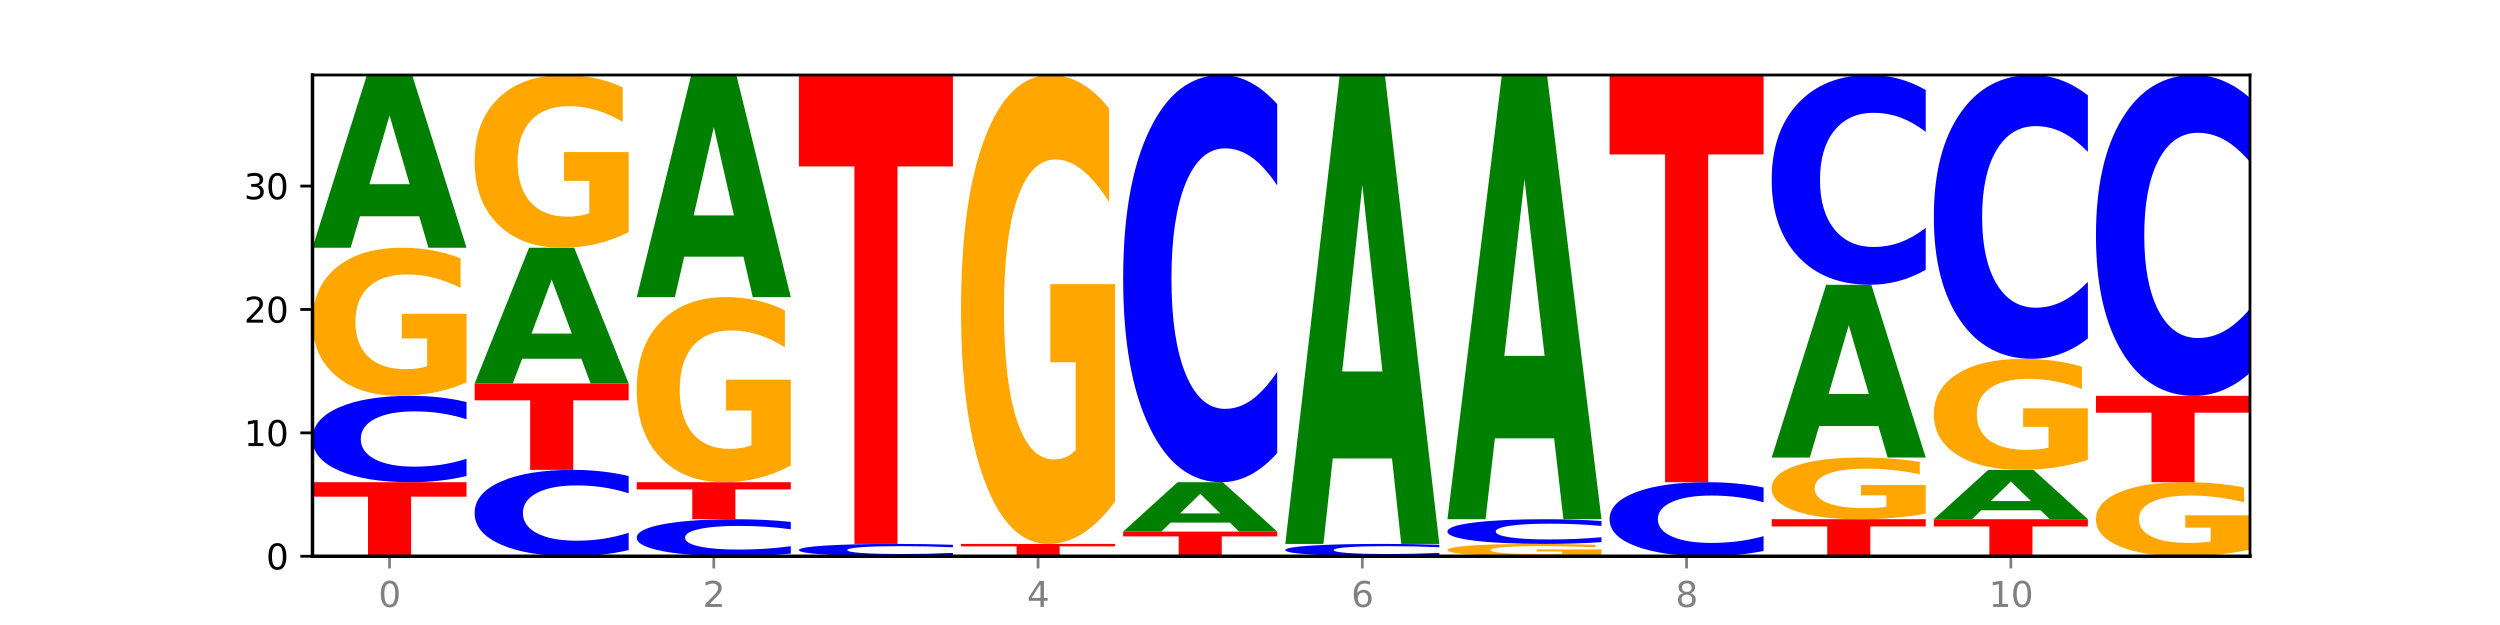 <?xml version="1.0" encoding="utf-8" standalone="no"?>
<!DOCTYPE svg PUBLIC "-//W3C//DTD SVG 1.1//EN"
  "http://www.w3.org/Graphics/SVG/1.1/DTD/svg11.dtd">
<svg xmlns:xlink="http://www.w3.org/1999/xlink" width="720pt" height="180pt" viewBox="0 0 720 180" xmlns="http://www.w3.org/2000/svg" version="1.1">
 <defs>
  <style type="text/css">*{stroke-linejoin: round; stroke-linecap: butt}</style>
 </defs>
 <g id="figure_1">
  <g id="patch_1">
   <path d="M 0 180 
L 720 180 
L 720 0 
L 0 0 
z
" style="fill: #ffffff"/>
  </g>
  <g id="axes_1">
   <g id="patch_2">
    <path d="M 90 160.2 
L 648 160.2 
L 648 21.6 
L 90 21.6 
z
" style="fill: #ffffff"/>
   </g>
   <g id="line2d_1">
    <path d="M 90 160.2 
L 648 160.2 
" clip-path="url(#p8397c1d9c9)" style="fill: none; stroke: #000000; stroke-width: 0.5; stroke-linecap: square"/>
   </g>
   <g id="patch_3">
    <path d="M 90 138.877 
L 134.36 138.877 
L 134.36 143.036 
L 118.401 143.036 
L 118.401 160.2 
L 105.99 160.2 
L 105.99 143.036 
L 90 143.036 
L 90 138.877 
z
" clip-path="url(#p8397c1d9c9)" style="fill: #ff0000"/>
   </g>
   <g id="patch_4">
    <path d="M 134.36 137.094 
Q 130.649 137.978 126.637 138.425 
Q 122.624 138.877 118.254 138.877 
Q 105.222 138.877 97.611 135.526 
Q 90 132.176 90 126.446 
Q 90 120.696 97.611 117.35 
Q 105.222 114 118.254 114 
Q 122.624 114 126.637 114.452 
Q 130.649 114.899 134.36 115.783 
L 134.36 120.742 
Q 130.616 119.57 126.983 119.026 
Q 123.351 118.481 119.339 118.481 
Q 112.141 118.481 108.017 120.603 
Q 103.904 122.721 103.904 126.446 
Q 103.904 130.156 108.017 132.279 
Q 112.141 134.396 119.339 134.396 
Q 123.351 134.396 126.983 133.851 
Q 130.616 133.301 134.36 132.13 
L 134.36 137.094 
z
" clip-path="url(#p8397c1d9c9)" style="fill: #0000ff"/>
   </g>
   <g id="patch_5">
    <path d="M 134.36 110.141 
Q 129.886 112.071 125.074 113.04 
Q 120.263 114 115.133 114 
Q 103.541 114 96.77 108.256 
Q 90 102.513 90 92.69 
Q 90 82.753 96.89 77.054 
Q 103.789 71.354 115.789 71.354 
Q 120.412 71.354 124.647 72.129 
Q 128.892 72.895 132.65 74.411 
L 132.65 82.912 
Q 128.773 80.965 124.935 80.005 
Q 121.098 79.036 117.24 79.036 
Q 110.102 79.036 106.235 82.577 
Q 102.367 86.11 102.367 92.69 
Q 102.367 99.209 106.096 102.768 
Q 109.824 106.318 116.684 106.318 
Q 118.553 106.318 120.153 106.116 
Q 121.754 105.904 123.026 105.464 
L 123.026 97.482 
L 115.719 97.482 
L 115.719 90.373 
L 134.36 90.373 
L 134.36 110.141 
z
" clip-path="url(#p8397c1d9c9)" style="fill: #ffa600"/>
   </g>
   <g id="patch_6">
    <path d="M 120.728 62.29 
L 103.668 62.29 
L 100.974 71.354 
L 90 71.354 
L 105.672 21.6 
L 118.687 21.6 
L 134.36 71.354 
L 123.395 71.354 
L 120.728 62.29 
z
M 106.389 53.056 
L 117.98 53.056 
L 112.194 33.265 
L 106.389 53.056 
z
" clip-path="url(#p8397c1d9c9)" style="fill: #008000"/>
   </g>
   <g id="patch_7">
    <path d="M 181.054 158.417 
Q 177.344 159.301 173.331 159.748 
Q 169.319 160.2 164.949 160.2 
Q 151.917 160.2 144.306 156.85 
Q 136.695 153.499 136.695 147.769 
Q 136.695 142.019 144.306 138.674 
Q 151.917 135.323 164.949 135.323 
Q 169.319 135.323 173.331 135.775 
Q 177.344 136.222 181.054 137.106 
L 181.054 142.065 
Q 177.31 140.894 173.678 140.349 
Q 170.045 139.804 166.033 139.804 
Q 158.835 139.804 154.711 141.926 
Q 150.598 144.044 150.598 147.769 
Q 150.598 151.479 154.711 153.602 
Q 158.835 155.719 166.033 155.719 
Q 170.045 155.719 173.678 155.174 
Q 177.31 154.624 181.054 153.453 
L 181.054 158.417 
z
" clip-path="url(#p8397c1d9c9)" style="fill: #0000ff"/>
   </g>
   <g id="patch_8">
    <path d="M 136.695 110.446 
L 181.054 110.446 
L 181.054 115.298 
L 165.095 115.298 
L 165.095 135.323 
L 152.685 135.323 
L 152.685 115.298 
L 136.695 115.298 
L 136.695 110.446 
z
" clip-path="url(#p8397c1d9c9)" style="fill: #ff0000"/>
   </g>
   <g id="patch_9">
    <path d="M 167.423 103.325 
L 150.363 103.325 
L 147.669 110.446 
L 136.695 110.446 
L 152.367 71.354 
L 165.382 71.354 
L 181.054 110.446 
L 170.089 110.446 
L 167.423 103.325 
z
M 153.083 96.069 
L 164.675 96.069 
L 158.888 80.52 
L 153.083 96.069 
z
" clip-path="url(#p8397c1d9c9)" style="fill: #008000"/>
   </g>
   <g id="patch_10">
    <path d="M 181.054 66.852 
Q 176.581 69.103 171.769 70.234 
Q 166.957 71.354 161.827 71.354 
Q 150.235 71.354 143.465 64.653 
Q 136.695 57.952 136.695 46.492 
Q 136.695 34.899 143.584 28.25 
Q 150.484 21.6 162.483 21.6 
Q 167.106 21.6 171.341 22.504 
Q 175.586 23.399 179.344 25.166 
L 179.344 35.084 
Q 175.467 32.813 171.63 31.693 
Q 167.792 30.562 163.935 30.562 
Q 156.797 30.562 152.929 34.694 
Q 149.062 38.815 149.062 46.492 
Q 149.062 54.098 152.79 58.25 
Q 156.518 62.392 163.378 62.392 
Q 165.247 62.392 166.848 62.155 
Q 168.448 61.909 169.721 61.395 
L 169.721 52.083 
L 162.414 52.083 
L 162.414 43.789 
L 181.054 43.789 
L 181.054 66.852 
z
" clip-path="url(#p8397c1d9c9)" style="fill: #ffa600"/>
   </g>
   <g id="patch_11">
    <path d="M 227.749 159.436 
Q 224.038 159.815 220.026 160.006 
Q 216.014 160.2 211.644 160.2 
Q 198.612 160.2 191 158.764 
Q 183.389 157.328 183.389 154.873 
Q 183.389 152.408 191 150.974 
Q 198.612 149.538 211.644 149.538 
Q 216.014 149.538 220.026 149.732 
Q 224.038 149.924 227.749 150.303 
L 227.749 152.428 
Q 224.005 151.926 220.372 151.692 
Q 216.74 151.459 212.728 151.459 
Q 205.53 151.459 201.406 152.368 
Q 197.293 153.276 197.293 154.873 
Q 197.293 156.463 201.406 157.372 
Q 205.53 158.28 212.728 158.28 
Q 216.74 158.28 220.372 158.046 
Q 224.005 157.81 227.749 157.308 
L 227.749 159.436 
z
" clip-path="url(#p8397c1d9c9)" style="fill: #0000ff"/>
   </g>
   <g id="patch_12">
    <path d="M 183.389 138.877 
L 227.749 138.877 
L 227.749 140.956 
L 211.79 140.956 
L 211.79 149.538 
L 199.379 149.538 
L 199.379 140.956 
L 183.389 140.956 
L 183.389 138.877 
z
" clip-path="url(#p8397c1d9c9)" style="fill: #ff0000"/>
   </g>
   <g id="patch_13">
    <path d="M 227.749 134.054 
Q 223.275 136.465 218.463 137.677 
Q 213.652 138.877 208.522 138.877 
Q 196.93 138.877 190.159 131.697 
Q 183.389 124.518 183.389 112.24 
Q 183.389 99.818 190.279 92.694 
Q 197.178 85.569 209.178 85.569 
Q 213.801 85.569 218.036 86.538 
Q 222.281 87.496 226.039 89.39 
L 226.039 100.017 
Q 222.162 97.583 218.324 96.383 
Q 214.487 95.171 210.629 95.171 
Q 203.491 95.171 199.624 99.598 
Q 195.757 104.014 195.757 112.24 
Q 195.757 120.388 199.485 124.837 
Q 203.213 129.275 210.073 129.275 
Q 211.942 129.275 213.542 129.021 
Q 215.143 128.757 216.415 128.207 
L 216.415 118.23 
L 209.108 118.23 
L 209.108 109.344 
L 227.749 109.344 
L 227.749 134.054 
z
" clip-path="url(#p8397c1d9c9)" style="fill: #ffa600"/>
   </g>
   <g id="patch_14">
    <path d="M 214.117 73.916 
L 197.057 73.916 
L 194.363 85.569 
L 183.389 85.569 
L 199.062 21.6 
L 212.077 21.6 
L 227.749 85.569 
L 216.784 85.569 
L 214.117 73.916 
z
M 199.778 62.043 
L 211.369 62.043 
L 205.583 36.598 
L 199.778 62.043 
z
" clip-path="url(#p8397c1d9c9)" style="fill: #008000"/>
   </g>
   <g id="patch_15">
    <path d="M 274.444 159.945 
Q 270.733 160.072 266.721 160.135 
Q 262.708 160.2 258.338 160.2 
Q 245.306 160.2 237.695 159.721 
Q 230.084 159.243 230.084 158.424 
Q 230.084 157.603 237.695 157.125 
Q 245.306 156.646 258.338 156.646 
Q 262.708 156.646 266.721 156.711 
Q 270.733 156.775 274.444 156.901 
L 274.444 157.609 
Q 270.699 157.442 267.067 157.364 
Q 263.435 157.286 259.422 157.286 
Q 252.224 157.286 248.1 157.589 
Q 243.987 157.892 243.987 158.424 
Q 243.987 158.954 248.1 159.257 
Q 252.224 159.56 259.422 159.56 
Q 263.435 159.56 267.067 159.482 
Q 270.699 159.403 274.444 159.236 
L 274.444 159.945 
z
" clip-path="url(#p8397c1d9c9)" style="fill: #0000ff"/>
   </g>
   <g id="patch_16">
    <path d="M 230.084 21.6 
L 274.444 21.6 
L 274.444 47.938 
L 258.484 47.938 
L 258.484 156.646 
L 246.074 156.646 
L 246.074 47.938 
L 230.084 47.938 
L 230.084 21.6 
z
" clip-path="url(#p8397c1d9c9)" style="fill: #ff0000"/>
   </g>
   <g id="patch_17">
    <path d="M 276.778 156.646 
L 321.138 156.646 
L 321.138 157.339 
L 305.179 157.339 
L 305.179 160.2 
L 292.768 160.2 
L 292.768 157.339 
L 276.778 157.339 
L 276.778 156.646 
z
" clip-path="url(#p8397c1d9c9)" style="fill: #ff0000"/>
   </g>
   <g id="patch_18">
    <path d="M 321.138 144.428 
Q 316.664 150.537 311.853 153.605 
Q 307.041 156.646 301.911 156.646 
Q 290.319 156.646 283.549 138.458 
Q 276.778 120.269 276.778 89.165 
Q 276.778 57.698 283.668 39.649 
Q 290.567 21.6 302.567 21.6 
Q 307.19 21.6 311.425 24.055 
Q 315.67 26.482 319.428 31.28 
L 319.428 58.2 
Q 315.551 52.035 311.713 48.994 
Q 307.876 45.926 304.018 45.926 
Q 296.88 45.926 293.013 57.14 
Q 289.146 68.326 289.146 89.165 
Q 289.146 109.808 292.874 121.078 
Q 296.602 132.321 303.462 132.321 
Q 305.331 132.321 306.931 131.679 
Q 308.532 131.009 309.805 129.615 
L 309.805 104.341 
L 302.497 104.341 
L 302.497 81.828 
L 321.138 81.828 
L 321.138 144.428 
z
" clip-path="url(#p8397c1d9c9)" style="fill: #ffa600"/>
   </g>
   <g id="patch_19">
    <path d="M 323.473 153.092 
L 367.833 153.092 
L 367.833 154.479 
L 351.873 154.479 
L 351.873 160.2 
L 339.463 160.2 
L 339.463 154.479 
L 323.473 154.479 
L 323.473 153.092 
z
" clip-path="url(#p8397c1d9c9)" style="fill: #ff0000"/>
   </g>
   <g id="patch_20">
    <path d="M 354.201 150.503 
L 337.141 150.503 
L 334.447 153.092 
L 323.473 153.092 
L 339.145 138.877 
L 352.16 138.877 
L 367.833 153.092 
L 356.867 153.092 
L 354.201 150.503 
z
M 339.862 147.864 
L 351.453 147.864 
L 345.666 142.21 
L 339.862 147.864 
z
" clip-path="url(#p8397c1d9c9)" style="fill: #008000"/>
   </g>
   <g id="patch_21">
    <path d="M 367.833 130.471 
Q 364.122 134.637 360.11 136.745 
Q 356.097 138.877 351.727 138.877 
Q 338.695 138.877 331.084 123.082 
Q 323.473 107.287 323.473 80.275 
Q 323.473 53.166 331.084 37.395 
Q 338.695 21.6 351.727 21.6 
Q 356.097 21.6 360.11 23.732 
Q 364.122 25.84 367.833 30.006 
L 367.833 53.384 
Q 364.088 47.861 360.456 45.293 
Q 356.824 42.725 352.811 42.725 
Q 345.614 42.725 341.489 52.73 
Q 337.376 62.711 337.376 80.275 
Q 337.376 97.766 341.489 107.771 
Q 345.614 117.752 352.811 117.752 
Q 356.824 117.752 360.456 115.184 
Q 364.088 112.592 367.833 107.068 
L 367.833 130.471 
z
" clip-path="url(#p8397c1d9c9)" style="fill: #0000ff"/>
   </g>
   <g id="patch_22">
    <path d="M 414.527 159.945 
Q 410.817 160.072 406.804 160.135 
Q 402.792 160.2 398.422 160.2 
Q 385.39 160.2 377.779 159.721 
Q 370.167 159.243 370.167 158.424 
Q 370.167 157.603 377.779 157.125 
Q 385.39 156.646 398.422 156.646 
Q 402.792 156.646 406.804 156.711 
Q 410.817 156.775 414.527 156.901 
L 414.527 157.609 
Q 410.783 157.442 407.151 157.364 
Q 403.518 157.286 399.506 157.286 
Q 392.308 157.286 388.184 157.589 
Q 384.071 157.892 384.071 158.424 
Q 384.071 158.954 388.184 159.257 
Q 392.308 159.56 399.506 159.56 
Q 403.518 159.56 407.151 159.482 
Q 410.783 159.403 414.527 159.236 
L 414.527 159.945 
z
" clip-path="url(#p8397c1d9c9)" style="fill: #0000ff"/>
   </g>
   <g id="patch_23">
    <path d="M 400.895 132.045 
L 383.835 132.045 
L 381.142 156.646 
L 370.167 156.646 
L 385.84 21.6 
L 398.855 21.6 
L 414.527 156.646 
L 403.562 156.646 
L 400.895 132.045 
z
M 386.556 106.981 
L 398.147 106.981 
L 392.361 53.263 
L 386.556 106.981 
z
" clip-path="url(#p8397c1d9c9)" style="fill: #008000"/>
   </g>
   <g id="patch_24">
    <path d="M 461.222 159.878 
Q 456.748 160.039 451.936 160.12 
Q 447.124 160.2 441.995 160.2 
Q 430.403 160.2 423.632 159.721 
Q 416.862 159.243 416.862 158.424 
Q 416.862 157.596 423.752 157.121 
Q 430.651 156.646 442.651 156.646 
Q 447.274 156.646 451.509 156.711 
Q 455.754 156.775 459.512 156.901 
L 459.512 157.609 
Q 455.635 157.447 451.797 157.367 
Q 447.96 157.286 444.102 157.286 
Q 436.964 157.286 433.097 157.581 
Q 429.229 157.876 429.229 158.424 
Q 429.229 158.967 432.958 159.264 
Q 436.686 159.56 443.545 159.56 
Q 445.414 159.56 447.015 159.543 
Q 448.616 159.525 449.888 159.489 
L 449.888 158.824 
L 442.581 158.824 
L 442.581 158.231 
L 461.222 158.231 
L 461.222 159.878 
z
" clip-path="url(#p8397c1d9c9)" style="fill: #ffa600"/>
   </g>
   <g id="patch_25">
    <path d="M 461.222 156.137 
Q 457.511 156.389 453.499 156.517 
Q 449.486 156.646 445.116 156.646 
Q 432.084 156.646 424.473 155.689 
Q 416.862 154.732 416.862 153.095 
Q 416.862 151.452 424.473 150.496 
Q 432.084 149.538 445.116 149.538 
Q 449.486 149.538 453.499 149.668 
Q 457.511 149.795 461.222 150.048 
L 461.222 151.465 
Q 457.478 151.13 453.845 150.974 
Q 450.213 150.819 446.2 150.819 
Q 439.003 150.819 434.879 151.425 
Q 430.766 152.03 430.766 153.095 
Q 430.766 154.155 434.879 154.761 
Q 439.003 155.366 446.2 155.366 
Q 450.213 155.366 453.845 155.21 
Q 457.478 155.053 461.222 154.718 
L 461.222 156.137 
z
" clip-path="url(#p8397c1d9c9)" style="fill: #0000ff"/>
   </g>
   <g id="patch_26">
    <path d="M 447.59 126.232 
L 430.53 126.232 
L 427.836 149.538 
L 416.862 149.538 
L 432.534 21.6 
L 445.549 21.6 
L 461.222 149.538 
L 450.257 149.538 
L 447.59 126.232 
z
M 433.251 102.487 
L 444.842 102.487 
L 439.055 51.597 
L 433.251 102.487 
z
" clip-path="url(#p8397c1d9c9)" style="fill: #008000"/>
   </g>
   <g id="patch_27">
    <path d="M 507.916 158.672 
Q 504.206 159.429 500.193 159.812 
Q 496.181 160.2 491.811 160.2 
Q 478.779 160.2 471.168 157.328 
Q 463.556 154.456 463.556 149.545 
Q 463.556 144.616 471.168 141.749 
Q 478.779 138.877 491.811 138.877 
Q 496.181 138.877 500.193 139.265 
Q 504.206 139.648 507.916 140.405 
L 507.916 144.656 
Q 504.172 143.652 500.54 143.185 
Q 496.907 142.718 492.895 142.718 
Q 485.697 142.718 481.573 144.537 
Q 477.46 146.352 477.46 149.545 
Q 477.46 152.725 481.573 154.544 
Q 485.697 156.359 492.895 156.359 
Q 496.907 156.359 500.54 155.892 
Q 504.172 155.421 507.916 154.417 
L 507.916 158.672 
z
" clip-path="url(#p8397c1d9c9)" style="fill: #0000ff"/>
   </g>
   <g id="patch_28">
    <path d="M 463.556 21.6 
L 507.916 21.6 
L 507.916 44.472 
L 491.957 44.472 
L 491.957 138.877 
L 479.547 138.877 
L 479.547 44.472 
L 463.556 44.472 
L 463.556 21.6 
z
" clip-path="url(#p8397c1d9c9)" style="fill: #ff0000"/>
   </g>
   <g id="patch_29">
    <path d="M 510.251 149.538 
L 554.611 149.538 
L 554.611 151.618 
L 538.652 151.618 
L 538.652 160.2 
L 526.241 160.2 
L 526.241 151.618 
L 510.251 151.618 
L 510.251 149.538 
z
" clip-path="url(#p8397c1d9c9)" style="fill: #ff0000"/>
   </g>
   <g id="patch_30">
    <path d="M 554.611 147.931 
Q 550.137 148.735 545.325 149.138 
Q 540.514 149.538 535.384 149.538 
Q 523.792 149.538 517.021 147.145 
Q 510.251 144.752 510.251 140.659 
Q 510.251 136.519 517.141 134.144 
Q 524.04 131.769 536.04 131.769 
Q 540.663 131.769 544.898 132.092 
Q 549.143 132.412 552.901 133.043 
L 552.901 136.585 
Q 549.024 135.774 545.186 135.374 
Q 541.349 134.97 537.491 134.97 
Q 530.353 134.97 526.486 136.446 
Q 522.619 137.917 522.619 140.659 
Q 522.619 143.376 526.347 144.858 
Q 530.075 146.338 536.935 146.338 
Q 538.804 146.338 540.404 146.253 
Q 542.005 146.165 543.277 145.982 
L 543.277 142.656 
L 535.97 142.656 
L 535.97 139.694 
L 554.611 139.694 
L 554.611 147.931 
z
" clip-path="url(#p8397c1d9c9)" style="fill: #ffa600"/>
   </g>
   <g id="patch_31">
    <path d="M 540.979 122.706 
L 523.919 122.706 
L 521.225 131.769 
L 510.251 131.769 
L 525.923 82.015 
L 538.938 82.015 
L 554.611 131.769 
L 543.646 131.769 
L 540.979 122.706 
z
M 526.64 113.471 
L 538.231 113.471 
L 532.445 93.681 
L 526.64 113.471 
z
" clip-path="url(#p8397c1d9c9)" style="fill: #008000"/>
   </g>
   <g id="patch_32">
    <path d="M 554.611 77.685 
Q 550.9 79.831 546.888 80.917 
Q 542.875 82.015 538.505 82.015 
Q 525.474 82.015 517.862 73.878 
Q 510.251 65.742 510.251 51.826 
Q 510.251 37.861 517.862 29.737 
Q 525.474 21.6 538.505 21.6 
Q 542.875 21.6 546.888 22.698 
Q 550.9 23.784 554.611 25.931 
L 554.611 37.974 
Q 550.867 35.128 547.234 33.805 
Q 543.602 32.483 539.59 32.483 
Q 532.392 32.483 528.268 37.637 
Q 524.155 42.778 524.155 51.826 
Q 524.155 60.837 528.268 65.991 
Q 532.392 71.133 539.59 71.133 
Q 543.602 71.133 547.234 69.81 
Q 550.867 68.475 554.611 65.629 
L 554.611 77.685 
z
" clip-path="url(#p8397c1d9c9)" style="fill: #0000ff"/>
   </g>
   <g id="patch_33">
    <path d="M 556.946 149.538 
L 601.305 149.538 
L 601.305 151.618 
L 585.346 151.618 
L 585.346 160.2 
L 572.936 160.2 
L 572.936 151.618 
L 556.946 151.618 
L 556.946 149.538 
z
" clip-path="url(#p8397c1d9c9)" style="fill: #ff0000"/>
   </g>
   <g id="patch_34">
    <path d="M 587.674 146.949 
L 570.614 146.949 
L 567.92 149.538 
L 556.946 149.538 
L 572.618 135.323 
L 585.633 135.323 
L 601.305 149.538 
L 590.34 149.538 
L 587.674 146.949 
z
M 573.335 144.311 
L 584.926 144.311 
L 579.139 138.656 
L 573.335 144.311 
z
" clip-path="url(#p8397c1d9c9)" style="fill: #008000"/>
   </g>
   <g id="patch_35">
    <path d="M 601.305 132.429 
Q 596.832 133.876 592.02 134.603 
Q 587.208 135.323 582.078 135.323 
Q 570.486 135.323 563.716 131.015 
Q 556.946 126.708 556.946 119.341 
Q 556.946 111.888 563.835 107.613 
Q 570.735 103.338 582.734 103.338 
Q 587.357 103.338 591.592 103.92 
Q 595.838 104.495 599.595 105.631 
L 599.595 112.007 
Q 595.718 110.547 591.881 109.827 
Q 588.043 109.1 584.186 109.1 
Q 577.048 109.1 573.18 111.756 
Q 569.313 114.405 569.313 119.341 
Q 569.313 124.23 573.041 126.899 
Q 576.769 129.562 583.629 129.562 
Q 585.498 129.562 587.099 129.41 
Q 588.699 129.251 589.972 128.921 
L 589.972 122.935 
L 582.665 122.935 
L 582.665 117.603 
L 601.305 117.603 
L 601.305 132.429 
z
" clip-path="url(#p8397c1d9c9)" style="fill: #ffa600"/>
   </g>
   <g id="patch_36">
    <path d="M 601.305 97.479 
Q 597.595 100.384 593.582 101.853 
Q 589.57 103.338 585.2 103.338 
Q 572.168 103.338 564.557 92.33 
Q 556.946 81.321 556.946 62.495 
Q 556.946 43.601 564.557 32.609 
Q 572.168 21.6 585.2 21.6 
Q 589.57 21.6 593.582 23.086 
Q 597.595 24.555 601.305 27.459 
L 601.305 43.753 
Q 597.561 39.903 593.929 38.113 
Q 590.297 36.323 586.284 36.323 
Q 579.086 36.323 574.962 43.297 
Q 570.849 50.253 570.849 62.495 
Q 570.849 74.685 574.962 81.659 
Q 579.086 88.615 586.284 88.615 
Q 590.297 88.615 593.929 86.825 
Q 597.561 85.019 601.305 81.169 
L 601.305 97.479 
z
" clip-path="url(#p8397c1d9c9)" style="fill: #0000ff"/>
   </g>
   <g id="patch_37">
    <path d="M 648 158.271 
Q 643.526 159.235 638.714 159.72 
Q 633.903 160.2 628.773 160.2 
Q 617.181 160.2 610.41 157.328 
Q 603.64 154.456 603.64 149.545 
Q 603.64 144.577 610.53 141.727 
Q 617.429 138.877 629.429 138.877 
Q 634.052 138.877 638.287 139.265 
Q 642.532 139.648 646.29 140.405 
L 646.29 144.656 
Q 642.413 143.682 638.575 143.202 
Q 634.738 142.718 630.88 142.718 
Q 623.742 142.718 619.875 144.488 
Q 616.008 146.255 616.008 149.545 
Q 616.008 152.805 619.736 154.584 
Q 623.464 156.359 630.324 156.359 
Q 632.193 156.359 633.793 156.258 
Q 635.394 156.152 636.666 155.932 
L 636.666 151.941 
L 629.359 151.941 
L 629.359 148.387 
L 648 148.387 
L 648 158.271 
z
" clip-path="url(#p8397c1d9c9)" style="fill: #ffa600"/>
   </g>
   <g id="patch_38">
    <path d="M 603.64 114 
L 648 114 
L 648 118.852 
L 632.041 118.852 
L 632.041 138.877 
L 619.63 138.877 
L 619.63 118.852 
L 603.64 118.852 
L 603.64 114 
z
" clip-path="url(#p8397c1d9c9)" style="fill: #ff0000"/>
   </g>
   <g id="patch_39">
    <path d="M 648 107.377 
Q 644.289 110.66 640.277 112.32 
Q 636.265 114 631.895 114 
Q 618.863 114 611.251 101.555 
Q 603.64 89.111 603.64 67.829 
Q 603.64 46.47 611.251 34.045 
Q 618.863 21.6 631.895 21.6 
Q 636.265 21.6 640.277 23.28 
Q 644.289 24.94 648 28.223 
L 648 46.642 
Q 644.256 42.29 640.623 40.267 
Q 636.991 38.244 632.979 38.244 
Q 625.781 38.244 621.657 46.127 
Q 617.544 53.991 617.544 67.829 
Q 617.544 81.609 621.657 89.492 
Q 625.781 97.356 632.979 97.356 
Q 636.991 97.356 640.623 95.333 
Q 644.256 93.291 648 88.939 
L 648 107.377 
z
" clip-path="url(#p8397c1d9c9)" style="fill: #0000ff"/>
   </g>
   <g id="matplotlib.axis_1">
    <g id="xtick_1">
     <g id="line2d_2">
      <defs>
       <path id="md6a84e8064" d="M 0 0 
L 0 3.5 
" style="stroke: #808080; stroke-width: 0.8"/>
      </defs>
      <g>
       <use xlink:href="#md6a84e8064" x="112.18" y="160.2" style="fill: #808080; stroke: #808080; stroke-width: 0.8"/>
      </g>
     </g>
     <g id="text_1">
      <!-- 0 -->
      <g style="fill: #808080" transform="translate(108.999 174.798) scale(0.1 -0.1)">
       <defs>
        <path id="DejaVuSans-30" d="M 2034 4250 
Q 1547 4250 1301 3770 
Q 1056 3291 1056 2328 
Q 1056 1369 1301 889 
Q 1547 409 2034 409 
Q 2525 409 2770 889 
Q 3016 1369 3016 2328 
Q 3016 3291 2770 3770 
Q 2525 4250 2034 4250 
z
M 2034 4750 
Q 2819 4750 3233 4129 
Q 3647 3509 3647 2328 
Q 3647 1150 3233 529 
Q 2819 -91 2034 -91 
Q 1250 -91 836 529 
Q 422 1150 422 2328 
Q 422 3509 836 4129 
Q 1250 4750 2034 4750 
z
" transform="scale(0.016)"/>
       </defs>
       <use xlink:href="#DejaVuSans-30"/>
      </g>
     </g>
    </g>
    <g id="xtick_2">
     <g id="line2d_3">
      <g>
       <use xlink:href="#md6a84e8064" x="205.569" y="160.2" style="fill: #808080; stroke: #808080; stroke-width: 0.8"/>
      </g>
     </g>
     <g id="text_2">
      <!-- 2 -->
      <g style="fill: #808080" transform="translate(202.388 174.798) scale(0.1 -0.1)">
       <defs>
        <path id="DejaVuSans-32" d="M 1228 531 
L 3431 531 
L 3431 0 
L 469 0 
L 469 531 
Q 828 903 1448 1529 
Q 2069 2156 2228 2338 
Q 2531 2678 2651 2914 
Q 2772 3150 2772 3378 
Q 2772 3750 2511 3984 
Q 2250 4219 1831 4219 
Q 1534 4219 1204 4116 
Q 875 4013 500 3803 
L 500 4441 
Q 881 4594 1212 4672 
Q 1544 4750 1819 4750 
Q 2544 4750 2975 4387 
Q 3406 4025 3406 3419 
Q 3406 3131 3298 2873 
Q 3191 2616 2906 2266 
Q 2828 2175 2409 1742 
Q 1991 1309 1228 531 
z
" transform="scale(0.016)"/>
       </defs>
       <use xlink:href="#DejaVuSans-32"/>
      </g>
     </g>
    </g>
    <g id="xtick_3">
     <g id="line2d_4">
      <g>
       <use xlink:href="#md6a84e8064" x="298.958" y="160.2" style="fill: #808080; stroke: #808080; stroke-width: 0.8"/>
      </g>
     </g>
     <g id="text_3">
      <!-- 4 -->
      <g style="fill: #808080" transform="translate(295.777 174.798) scale(0.1 -0.1)">
       <defs>
        <path id="DejaVuSans-34" d="M 2419 4116 
L 825 1625 
L 2419 1625 
L 2419 4116 
z
M 2253 4666 
L 3047 4666 
L 3047 1625 
L 3713 1625 
L 3713 1100 
L 3047 1100 
L 3047 0 
L 2419 0 
L 2419 1100 
L 313 1100 
L 313 1709 
L 2253 4666 
z
" transform="scale(0.016)"/>
       </defs>
       <use xlink:href="#DejaVuSans-34"/>
      </g>
     </g>
    </g>
    <g id="xtick_4">
     <g id="line2d_5">
      <g>
       <use xlink:href="#md6a84e8064" x="392.347" y="160.2" style="fill: #808080; stroke: #808080; stroke-width: 0.8"/>
      </g>
     </g>
     <g id="text_4">
      <!-- 6 -->
      <g style="fill: #808080" transform="translate(389.166 174.798) scale(0.1 -0.1)">
       <defs>
        <path id="DejaVuSans-36" d="M 2113 2584 
Q 1688 2584 1439 2293 
Q 1191 2003 1191 1497 
Q 1191 994 1439 701 
Q 1688 409 2113 409 
Q 2538 409 2786 701 
Q 3034 994 3034 1497 
Q 3034 2003 2786 2293 
Q 2538 2584 2113 2584 
z
M 3366 4563 
L 3366 3988 
Q 3128 4100 2886 4159 
Q 2644 4219 2406 4219 
Q 1781 4219 1451 3797 
Q 1122 3375 1075 2522 
Q 1259 2794 1537 2939 
Q 1816 3084 2150 3084 
Q 2853 3084 3261 2657 
Q 3669 2231 3669 1497 
Q 3669 778 3244 343 
Q 2819 -91 2113 -91 
Q 1303 -91 875 529 
Q 447 1150 447 2328 
Q 447 3434 972 4092 
Q 1497 4750 2381 4750 
Q 2619 4750 2861 4703 
Q 3103 4656 3366 4563 
z
" transform="scale(0.016)"/>
       </defs>
       <use xlink:href="#DejaVuSans-36"/>
      </g>
     </g>
    </g>
    <g id="xtick_5">
     <g id="line2d_6">
      <g>
       <use xlink:href="#md6a84e8064" x="485.736" y="160.2" style="fill: #808080; stroke: #808080; stroke-width: 0.8"/>
      </g>
     </g>
     <g id="text_5">
      <!-- 8 -->
      <g style="fill: #808080" transform="translate(482.555 174.798) scale(0.1 -0.1)">
       <defs>
        <path id="DejaVuSans-38" d="M 2034 2216 
Q 1584 2216 1326 1975 
Q 1069 1734 1069 1313 
Q 1069 891 1326 650 
Q 1584 409 2034 409 
Q 2484 409 2743 651 
Q 3003 894 3003 1313 
Q 3003 1734 2745 1975 
Q 2488 2216 2034 2216 
z
M 1403 2484 
Q 997 2584 770 2862 
Q 544 3141 544 3541 
Q 544 4100 942 4425 
Q 1341 4750 2034 4750 
Q 2731 4750 3128 4425 
Q 3525 4100 3525 3541 
Q 3525 3141 3298 2862 
Q 3072 2584 2669 2484 
Q 3125 2378 3379 2068 
Q 3634 1759 3634 1313 
Q 3634 634 3220 271 
Q 2806 -91 2034 -91 
Q 1263 -91 848 271 
Q 434 634 434 1313 
Q 434 1759 690 2068 
Q 947 2378 1403 2484 
z
M 1172 3481 
Q 1172 3119 1398 2916 
Q 1625 2713 2034 2713 
Q 2441 2713 2670 2916 
Q 2900 3119 2900 3481 
Q 2900 3844 2670 4047 
Q 2441 4250 2034 4250 
Q 1625 4250 1398 4047 
Q 1172 3844 1172 3481 
z
" transform="scale(0.016)"/>
       </defs>
       <use xlink:href="#DejaVuSans-38"/>
      </g>
     </g>
    </g>
    <g id="xtick_6">
     <g id="line2d_7">
      <g>
       <use xlink:href="#md6a84e8064" x="579.126" y="160.2" style="fill: #808080; stroke: #808080; stroke-width: 0.8"/>
      </g>
     </g>
     <g id="text_6">
      <!-- 10 -->
      <g style="fill: #808080" transform="translate(572.763 174.798) scale(0.1 -0.1)">
       <defs>
        <path id="DejaVuSans-31" d="M 794 531 
L 1825 531 
L 1825 4091 
L 703 3866 
L 703 4441 
L 1819 4666 
L 2450 4666 
L 2450 531 
L 3481 531 
L 3481 0 
L 794 0 
L 794 531 
z
" transform="scale(0.016)"/>
       </defs>
       <use xlink:href="#DejaVuSans-31"/>
       <use xlink:href="#DejaVuSans-30" x="63.623"/>
      </g>
     </g>
    </g>
   </g>
   <g id="matplotlib.axis_2">
    <g id="ytick_1">
     <g id="line2d_8">
      <defs>
       <path id="m2450f9adc3" d="M 0 0 
L -3.5 0 
" style="stroke: #000000; stroke-width: 0.8"/>
      </defs>
      <g>
       <use xlink:href="#m2450f9adc3" x="90" y="160.2" style="stroke: #000000; stroke-width: 0.8"/>
      </g>
     </g>
     <g id="text_7">
      <!-- 0 -->
      <g transform="translate(76.638 163.999) scale(0.1 -0.1)">
       <use xlink:href="#DejaVuSans-30"/>
      </g>
     </g>
    </g>
    <g id="ytick_2">
     <g id="line2d_9">
      <g>
       <use xlink:href="#m2450f9adc3" x="90" y="124.662" style="stroke: #000000; stroke-width: 0.8"/>
      </g>
     </g>
     <g id="text_8">
      <!-- 10 -->
      <g transform="translate(70.275 128.461) scale(0.1 -0.1)">
       <use xlink:href="#DejaVuSans-31"/>
       <use xlink:href="#DejaVuSans-30" x="63.623"/>
      </g>
     </g>
    </g>
    <g id="ytick_3">
     <g id="line2d_10">
      <g>
       <use xlink:href="#m2450f9adc3" x="90" y="89.123" style="stroke: #000000; stroke-width: 0.8"/>
      </g>
     </g>
     <g id="text_9">
      <!-- 20 -->
      <g transform="translate(70.275 92.922) scale(0.1 -0.1)">
       <use xlink:href="#DejaVuSans-32"/>
       <use xlink:href="#DejaVuSans-30" x="63.623"/>
      </g>
     </g>
    </g>
    <g id="ytick_4">
     <g id="line2d_11">
      <g>
       <use xlink:href="#m2450f9adc3" x="90" y="53.585" style="stroke: #000000; stroke-width: 0.8"/>
      </g>
     </g>
     <g id="text_10">
      <!-- 30 -->
      <g transform="translate(70.275 57.384) scale(0.1 -0.1)">
       <defs>
        <path id="DejaVuSans-33" d="M 2597 2516 
Q 3050 2419 3304 2112 
Q 3559 1806 3559 1356 
Q 3559 666 3084 287 
Q 2609 -91 1734 -91 
Q 1441 -91 1130 -33 
Q 819 25 488 141 
L 488 750 
Q 750 597 1062 519 
Q 1375 441 1716 441 
Q 2309 441 2620 675 
Q 2931 909 2931 1356 
Q 2931 1769 2642 2001 
Q 2353 2234 1838 2234 
L 1294 2234 
L 1294 2753 
L 1863 2753 
Q 2328 2753 2575 2939 
Q 2822 3125 2822 3475 
Q 2822 3834 2567 4026 
Q 2313 4219 1838 4219 
Q 1578 4219 1281 4162 
Q 984 4106 628 3988 
L 628 4550 
Q 988 4650 1302 4700 
Q 1616 4750 1894 4750 
Q 2613 4750 3031 4423 
Q 3450 4097 3450 3541 
Q 3450 3153 3228 2886 
Q 3006 2619 2597 2516 
z
" transform="scale(0.016)"/>
       </defs>
       <use xlink:href="#DejaVuSans-33"/>
       <use xlink:href="#DejaVuSans-30" x="63.623"/>
      </g>
     </g>
    </g>
   </g>
   <g id="patch_40">
    <path d="M 90 160.2 
L 90 21.6 
" style="fill: none; stroke: #000000; stroke-linejoin: miter; stroke-linecap: square"/>
   </g>
   <g id="patch_41">
    <path d="M 648 160.2 
L 648 21.6 
" style="fill: none; stroke: #000000; stroke-width: 0.8; stroke-linejoin: miter; stroke-linecap: square"/>
   </g>
   <g id="patch_42">
    <path d="M 90 160.2 
L 648 160.2 
" style="fill: none; stroke: #000000; stroke-linejoin: miter; stroke-linecap: square"/>
   </g>
   <g id="patch_43">
    <path d="M 90 21.6 
L 648 21.6 
" style="fill: none; stroke: #000000; stroke-width: 0.8; stroke-linejoin: miter; stroke-linecap: square"/>
   </g>
  </g>
 </g>
 <defs>
  <clipPath id="p8397c1d9c9">
   <rect x="90" y="21.6" width="558" height="138.6"/>
  </clipPath>
 </defs>
</svg>
